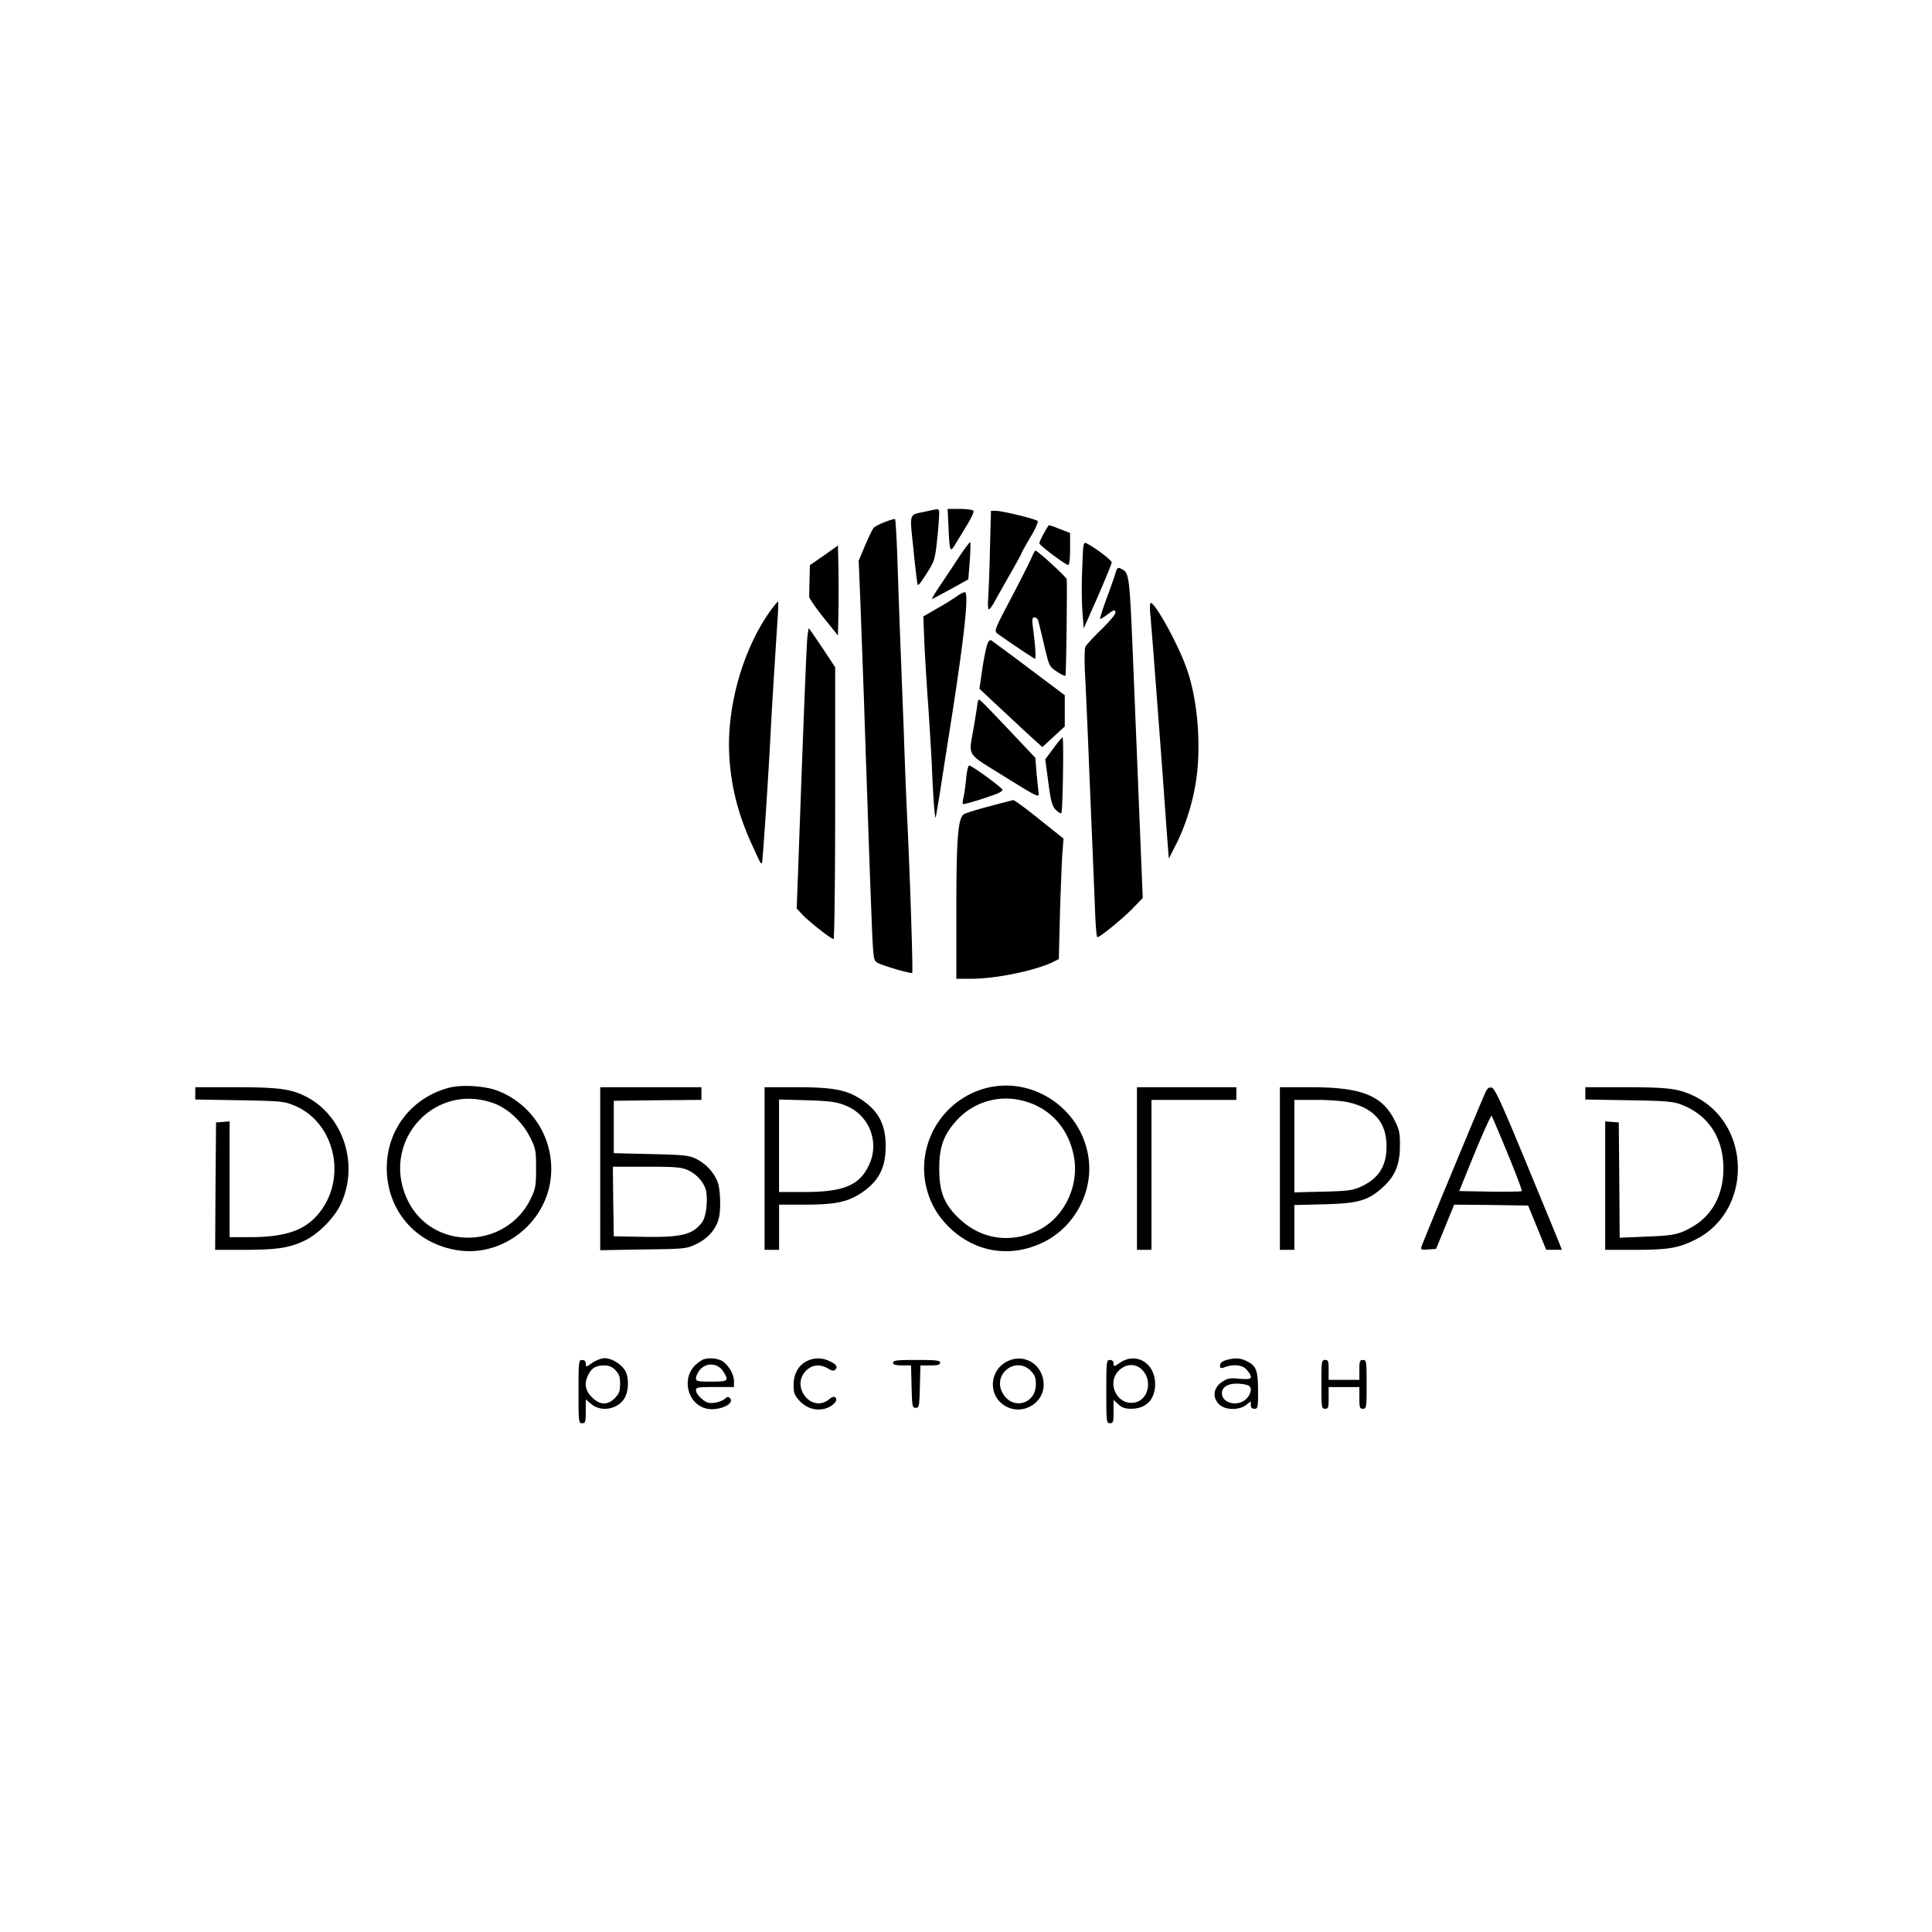 <svg width="64" height="64" fill="none" xmlns="http://www.w3.org/2000/svg"><path d="M32.787 26.707c-.395.102-.778.222-.844.258-.21.113-.263.772-.263 3.226v2.232h.497c.826 0 2.173-.28 2.742-.574l.156-.078.036-1.454c.024-.802.06-1.7.078-1.994l.041-.544-.802-.64c-.437-.354-.826-.635-.862-.635-.03.006-.383.096-.779.203zm-2.131-9.761c-.562.125-.526 0-.395 1.269.06.622.126 1.143.138 1.155.03.036.138-.114.39-.52.173-.288.197-.396.269-1.102.041-.437.066-.808.047-.838-.035-.054-.011-.06-.449.036zm.764.524c.036.802.054.844.216.575.072-.12.252-.408.39-.641.143-.227.245-.449.22-.485-.017-.03-.22-.06-.448-.06h-.407l.03.61zm1.371.81a48.718 48.718 0 01-.06 1.623c-.012.137 0 .263.024.28.024.013.12-.113.21-.286.096-.174.33-.587.52-.922.192-.335.348-.623.348-.635 0-.018.132-.257.293-.532.168-.276.276-.521.246-.55-.066-.067-1.174-.336-1.383-.336h-.162l-.036 1.358zm-3.477-.987c-.162.06-.33.15-.366.186-.042.042-.167.299-.287.58l-.216.515.06 1.46.12 3.292c.03 1.006.102 2.999.15 4.43.048 1.43.107 2.932.125 3.34.042.718.048.735.198.813.216.102 1.084.354 1.12.318.03-.03-.066-3.011-.156-4.92-.036-.695-.09-2.041-.12-2.993l-.12-3.118c-.03-.76-.071-1.964-.095-2.682-.024-.712-.06-1.305-.078-1.317-.018-.012-.168.03-.335.096zm5.397.147c-.15.245-.281.509-.281.557 0 .066.868.718.958.718.036 0 .06-.215.06-.533v-.526l-.336-.132c-.383-.144-.365-.144-.4-.084zm-2.981 1.072c-.21.317-.498.754-.642.964-.143.215-.233.377-.21.365.03-.006.312-.162.624-.33l.574-.317.048-.604c.024-.33.03-.617.012-.629-.012-.012-.197.234-.407.551zm4.121.311c-.024.485-.018 1.131.006 1.436l.042.557.467-1.053c.252-.58.461-1.09.461-1.132 0-.071-.515-.466-.814-.622-.126-.066-.132-.06-.162.814zm-8.555-.423l-.467.323-.012.479c-.006.257-.012.514-.012.562-.006.048.21.36.473.689l.479.598.018-.748a61.67 61.67 0 000-1.49l-.018-.743-.461.33zm6.855.12c-.072.161-.377.76-.677 1.334-.538 1.018-.544 1.048-.43 1.138a30.53 30.53 0 001.233.831c.048.018.03-.359-.066-1.089-.024-.227-.018-.281.06-.281.054 0 .108.048.12.102.017.06.107.425.197.814.168.7.168.712.425.88.138.095.27.155.282.131.024-.036.06-2.843.042-3.19-.006-.072-.964-.952-1.042-.952-.012 0-.078.126-.144.282zm2.805.448c-.03.108-.161.491-.299.856-.132.36-.227.665-.216.677.012.012.114-.048.228-.132.234-.18.281-.192.281-.066 0 .048-.21.3-.473.557-.257.251-.497.509-.52.562-.03.054-.037.473-.013.928.024.455.09 1.874.138 3.16a2570.077 2570.077 0 01.186 4.471c.018.587.054 1.066.084 1.066.084 0 .814-.593 1.155-.94l.348-.359-.066-1.61c-.036-.886-.132-3.28-.216-5.321-.162-3.962-.144-3.819-.455-3.986-.084-.042-.114-.018-.162.137zm-5.274.795a8.293 8.293 0 01-.653.4l-.443.258.036.898c.024.49.078 1.407.126 2.035.042.623.095 1.514.12 1.975.035.958.095 1.778.125 1.754.006-.012.072-.383.144-.826.066-.443.191-1.227.27-1.736.532-3.334.706-4.914.55-4.908a.99.99 0 00-.275.15zm-6.134.433c-.928 1.269-1.485 3.208-1.389 4.848.06 1.024.294 1.933.743 2.92.31.677.299.66.34.617.025-.024.228-3.082.294-4.47.03-.575.084-1.467.21-3.418.03-.413.042-.76.03-.766-.006-.012-.108.107-.228.269zm12.56.178c.043.455.282 3.597.432 5.644.053.742.113 1.586.137 1.885l.042.539.222-.437c.3-.575.55-1.347.664-2.041.204-1.209.072-2.837-.317-3.878-.293-.803-1.018-2.107-1.167-2.113-.03 0-.036.18-.013.4zm-11.364.75c-.03.27-.15 3.34-.311 7.877l-.042 1.095.203.215c.228.24.94.796 1.018.796.03 0 .054-2.023.054-4.5v-4.502l-.425-.646c-.24-.353-.437-.646-.45-.646-.005 0-.03.143-.047.31zm5.965.212c-.036.09-.114.455-.168.82l-.096.659.527.496c.294.27.76.707 1.042.97l.515.467.371-.341.372-.342V23.03l-1.18-.886a69.664 69.664 0 00-1.252-.928c-.041-.03-.095.012-.131.12zm-.345 2.092c-.024.156-.078.503-.126.766-.15.868-.221.748.953 1.479 1.245.772 1.245.772 1.209.55a30.435 30.435 0 01-.066-.646l-.036-.473-.826-.874c-.45-.479-.88-.922-.946-.981-.12-.114-.126-.108-.162.18zm2.536 1.356l-.275.37.102.76c.084.635.126.785.245.91.078.084.162.132.186.108.048-.048.084-2.46.042-2.502-.012-.012-.15.144-.3.354zm-2.893.976c-.018.228-.06.51-.084.629-.03.12-.042.233-.024.245.024.024.647-.161 1.096-.329.12-.042.215-.108.215-.138 0-.066-1.011-.808-1.107-.808-.03 0-.072.18-.096.401zM14.884 36.03c-1.251.33-2.072 1.39-2.072 2.67.007 1.389.94 2.484 2.318 2.711 1.341.228 2.694-.67 3.047-2.017a2.769 2.769 0 00-1.694-3.262c-.42-.161-1.18-.21-1.599-.101zm1.497.527c.461.174.934.623 1.18 1.12.185.37.197.436.197 1.029 0 .557-.018.67-.161.97-.803 1.717-3.258 1.777-4.084.101-.946-1.933.868-3.968 2.868-3.22zm16.26-.506a2.753 2.753 0 00-1.994 3.095c.108.604.371 1.101.814 1.526.85.814 1.994 1 3.066.497 1.072-.503 1.719-1.718 1.521-2.885-.27-1.598-1.868-2.646-3.407-2.233zm1.144.39c.946.197 1.61.897 1.79 1.873.186.993-.347 2.065-1.233 2.466-.929.425-1.893.257-2.611-.455-.467-.461-.617-.856-.617-1.616 0-.719.144-1.114.569-1.586a2.205 2.205 0 012.102-.683zM6.469 36.22v.203l1.455.024c1.329.023 1.479.035 1.79.161 1.42.557 1.826 2.526.766 3.681-.455.497-1.101.694-2.227.694h-.647v-3.836l-.221.018-.228.018-.018 2.107-.012 2.112h.946c1.114 0 1.521-.065 2.03-.31.461-.228.982-.761 1.192-1.216.593-1.287.096-2.867-1.102-3.52-.515-.28-.928-.34-2.389-.34H6.469v.203zm13.414 2.495v2.7l1.425-.025c1.395-.017 1.425-.023 1.76-.18.383-.179.677-.52.749-.879.072-.33.042-.97-.054-1.203a1.498 1.498 0 00-.707-.742c-.24-.114-.413-.132-1.497-.156l-1.227-.03v-1.735l1.455-.018 1.449-.012v-.42h-3.353v2.7zm2.904.048c.305.138.55.425.605.7.06.341-.006.85-.132 1.024-.318.419-.683.508-2.006.484l-.922-.017-.018-1.156-.012-1.149h1.12c.964 0 1.161.018 1.365.114zm2.541-.054v2.693h.48v-1.496h.855c1.018 0 1.431-.09 1.898-.407.557-.383.779-.82.779-1.544-.006-.706-.234-1.143-.79-1.52-.498-.336-.953-.42-2.198-.42h-1.024v2.694zm2.647-2.1a1.447 1.447 0 01.79 2.028c-.317.64-.844.85-2.126.85h-.832v-3.064l.916.024c.749.023.97.053 1.252.161zm9.689 2.1v2.693h.48v-4.967h2.812v-.42h-3.293v2.694zm4.734 0v2.693h.48v-1.484l.975-.024c1.138-.03 1.461-.12 1.946-.556.414-.372.575-.76.575-1.377.006-.407-.018-.533-.161-.82-.414-.85-1.102-1.125-2.779-1.125h-1.036v2.693zm2.282-2.19c.85.197 1.251.67 1.251 1.466-.006.658-.263 1.06-.868 1.334-.264.114-.42.138-1.24.156l-.946.024v-3.064h.737c.401 0 .88.035 1.066.083zm4.492-.253c-.234.533-2.06 4.932-2.084 5.034-.03.096 0 .108.221.09l.264-.019.3-.736.299-.73 1.221.012 1.228.018.299.73.3.736h.52l-.102-.257c-.053-.137-.55-1.34-1.101-2.675-.832-2.011-1.024-2.43-1.132-2.442-.096-.018-.15.036-.233.24zm.772 1.951c.275.665.485 1.227.467 1.24-.018.017-.49.023-1.054.017l-1.018-.018.515-1.269c.288-.694.539-1.245.557-1.227.018.024.258.587.533 1.257zm2.572-1.997v.203l1.425.024c1.186.017 1.467.041 1.718.131.916.335 1.431 1.102 1.431 2.131 0 .844-.353 1.52-.982 1.903-.473.282-.646.318-1.598.353l-.856.036-.013-1.909-.017-1.91-.222-.017-.228-.018v4.255h.953c1.131 0 1.454-.053 2.017-.329 1.928-.945 1.893-3.866-.06-4.782-.497-.233-.862-.275-2.25-.275h-1.318v.203zm-32.891 8.922c-.215.15-.221.15-.221.03 0-.078-.042-.12-.12-.12-.114 0-.12.042-.12 1.047 0 1.006.006 1.048.12 1.048.108 0 .12-.042.12-.395v-.395l.185.156c.335.28.904.167 1.114-.222.132-.251.132-.7-.006-.904-.138-.215-.443-.395-.665-.395-.102 0-.281.066-.407.15zm.76.245c.126.132.156.216.156.455 0 .245-.03.323-.173.473-.246.245-.497.233-.76-.03-.228-.227-.264-.46-.115-.754.114-.222.246-.293.515-.3.156 0 .264.042.378.156zm2.91-.355a1.287 1.287 0 00-.258.185c-.46.437-.27 1.27.336 1.437.389.107.976-.132.814-.33-.06-.065-.09-.065-.18.019a.801.801 0 01-.335.125c-.192.024-.27 0-.425-.132-.108-.09-.192-.209-.192-.275 0-.102.048-.114.629-.114h.629v-.203c0-.233-.21-.569-.42-.676a.896.896 0 00-.598-.036zm.664.4c.192.312.168.336-.395.336-.455 0-.509-.012-.509-.114 0-.06.054-.18.12-.263a.473.473 0 01.784.042zm2.767-.342c-.281.137-.437.424-.437.795 0 .264.03.335.198.52.221.24.545.342.844.258.251-.071.443-.269.347-.365-.048-.048-.108-.03-.227.066-.575.449-1.27-.437-.749-.958.204-.203.461-.227.73-.071.127.077.192.083.24.035.096-.095.018-.191-.221-.293a.83.83 0 00-.725.012zm6.636.01c-.599.3-.635 1.138-.066 1.473.557.33 1.276-.072 1.276-.7 0-.659-.64-1.066-1.21-.772zm.779.306c.137.144.173.227.173.449 0 .676-.802.874-1.113.27-.318-.617.449-1.204.94-.72zm2.962-.266c-.203.139-.215.139-.215.03 0-.077-.042-.119-.12-.119-.114 0-.12.042-.12 1.048 0 1.005.006 1.047.12 1.047.108 0 .12-.042.12-.39v-.382l.156.143c.12.114.227.15.425.15.497 0 .796-.305.796-.82 0-.688-.623-1.071-1.162-.706zm.767.276c.305.36.156.952-.27 1.042-.574.125-.964-.629-.538-1.054.251-.251.592-.245.808.012zm2.744-.36c-.137.042-.197.096-.197.174 0 .102.024.108.155.06.3-.114.605-.072.737.096.216.275.174.323-.246.287-.329-.03-.4-.018-.586.108-.282.191-.324.508-.096.736.197.197.658.21.898.024l.156-.12v.12c0 .084.036.126.12.126.113 0 .12-.042.12-.587 0-.67-.06-.838-.36-.982-.228-.12-.407-.125-.7-.042zm.635.809c.144.03.186.071.186.185a.48.48 0 01-.15.287c-.27.276-.808.15-.808-.185 0-.258.317-.377.772-.288zm-11.663-.725c0 .066.072.09.3.09h.293l.018.7c.018.659.024.707.137.707.114 0 .12-.048.138-.706l.018-.7h.323c.252 0 .33-.019.33-.09 0-.078-.126-.09-.779-.09-.652 0-.778.012-.778.09zm14.187.719c0 .766.006.808.12.808.108 0 .12-.042.12-.36v-.358h1.018v.359c0 .317.012.359.12.359.113 0 .12-.042.12-.808s-.007-.808-.12-.808c-.108 0-.12.042-.12.329v.33h-1.018v-.33c0-.287-.012-.33-.12-.33-.114 0-.12.043-.12.809z" fill="#000"/></svg>